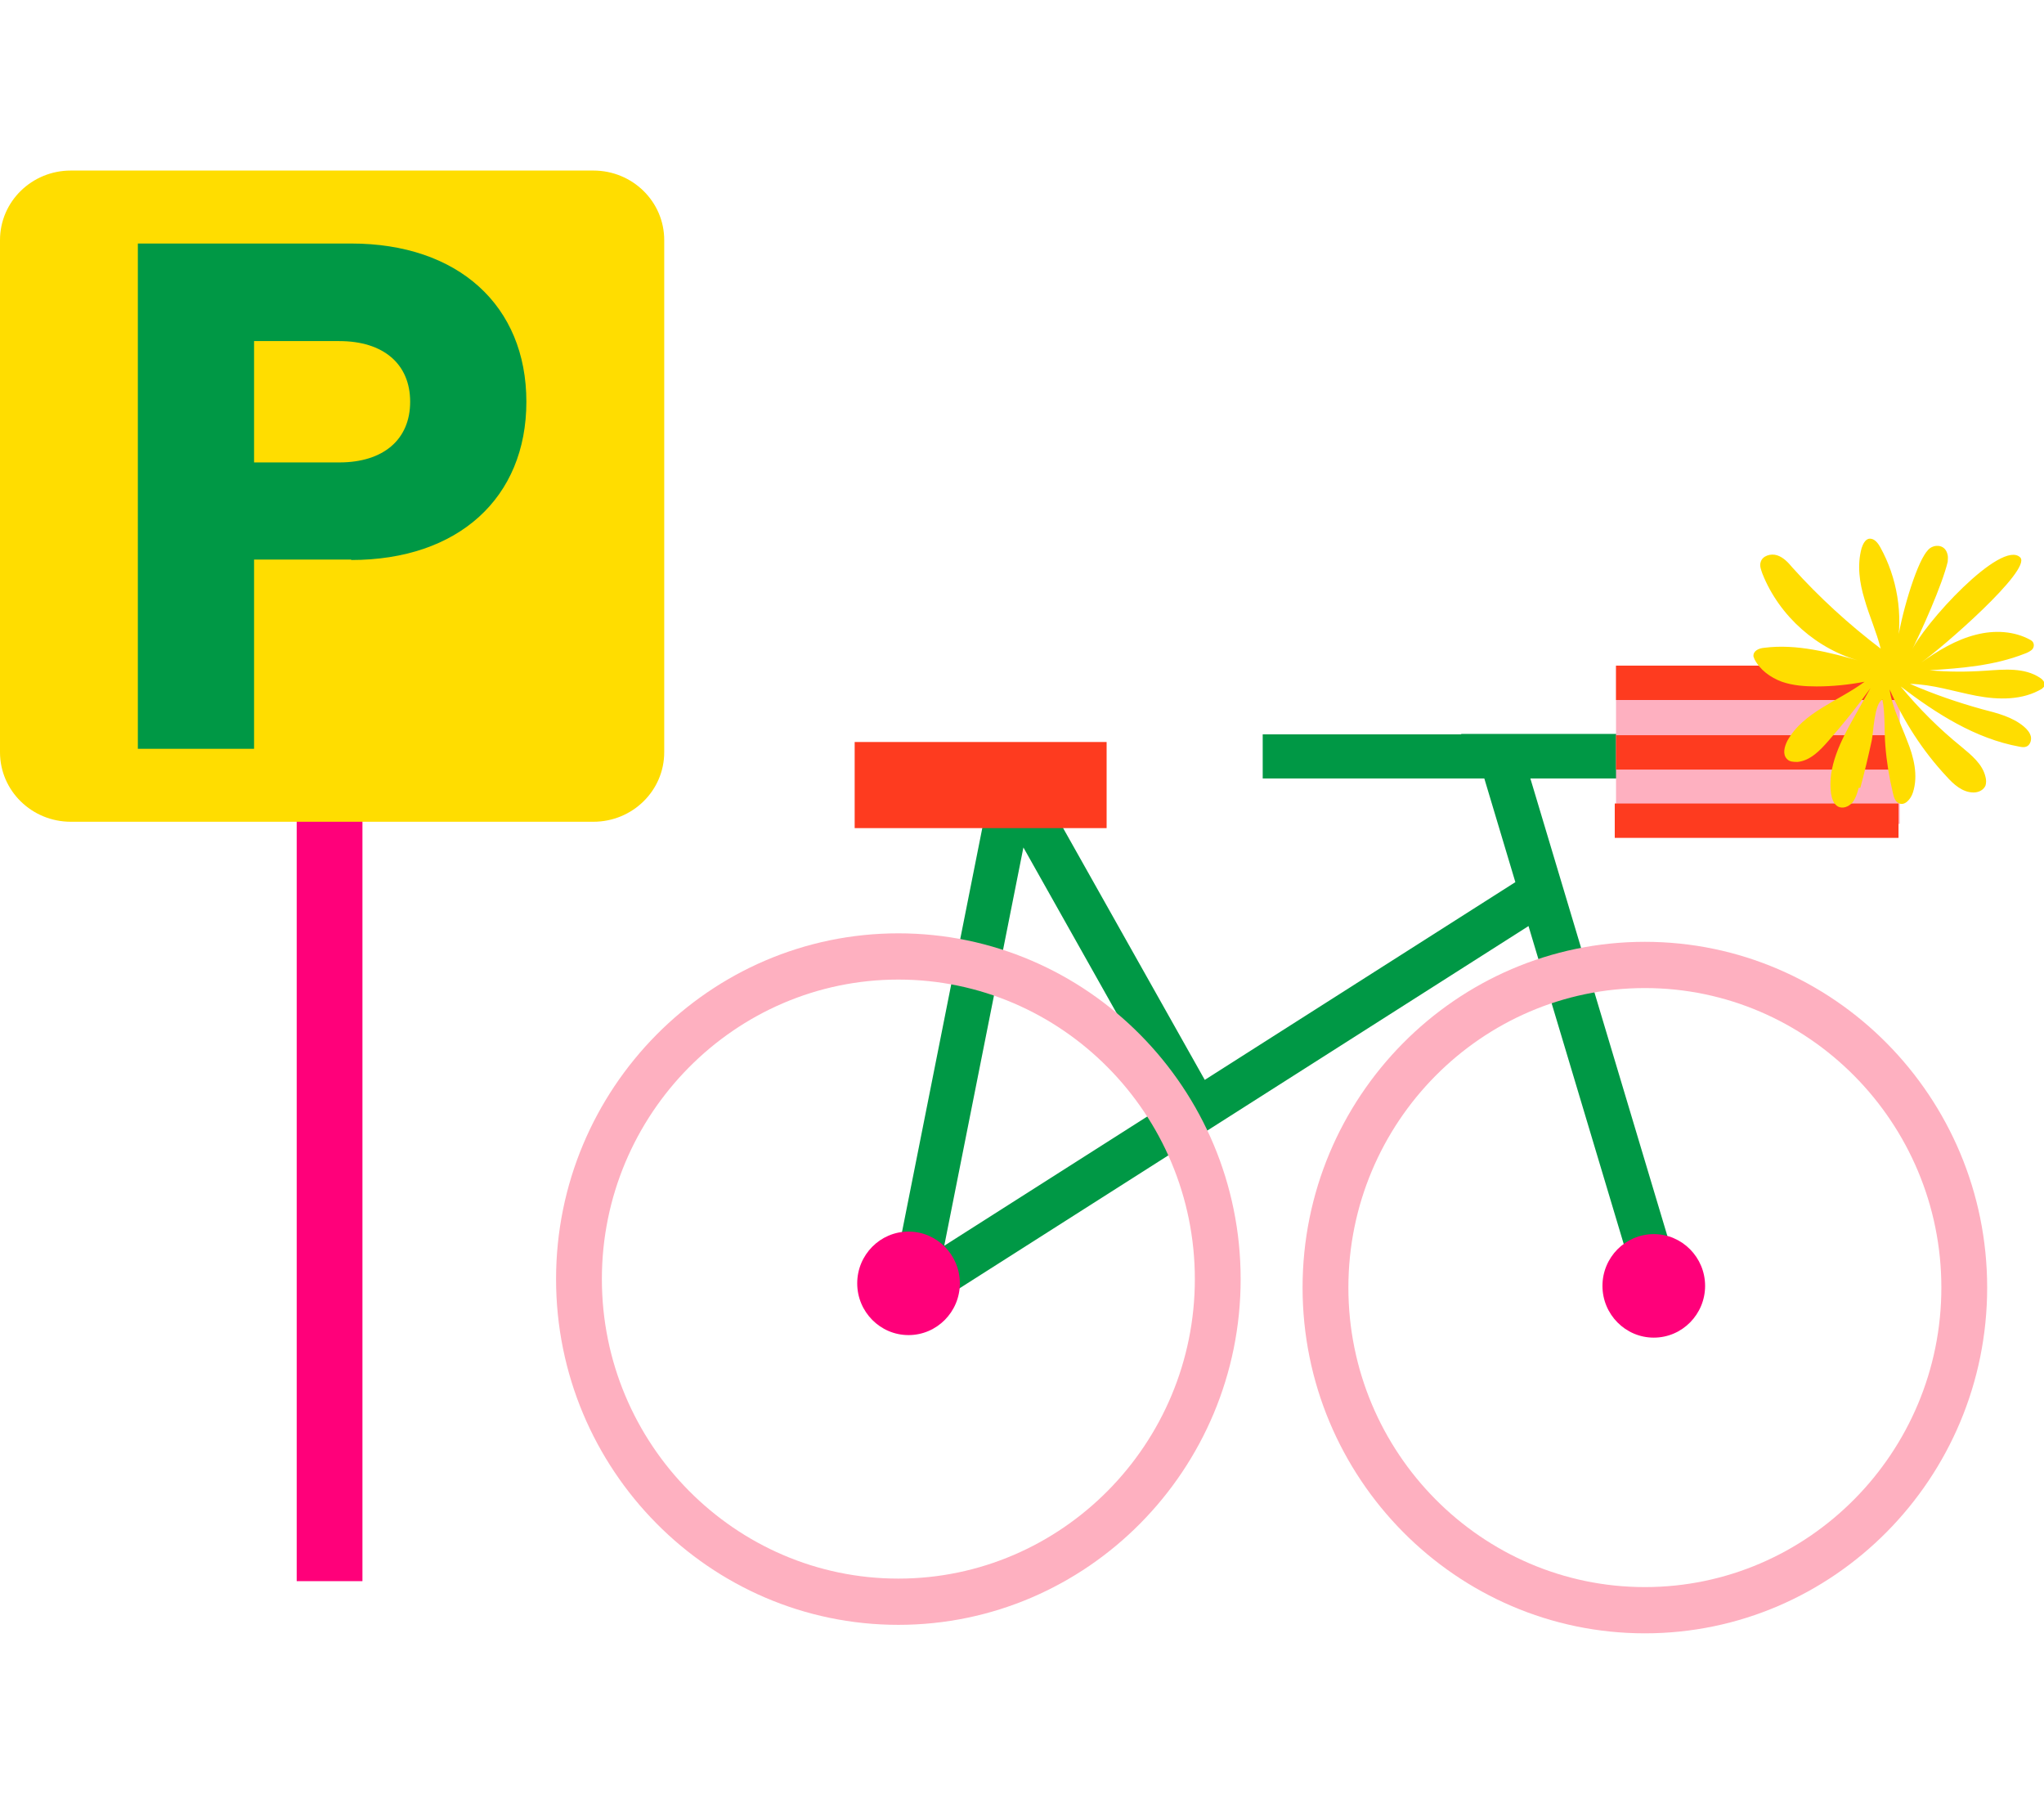 <?xml version="1.0" encoding="UTF-8"?>
<svg xmlns="http://www.w3.org/2000/svg" xmlns:xlink="http://www.w3.org/1999/xlink" id="Isolation_Mode" data-name="Isolation Mode" version="1.1" viewBox="0 0 481.9 425.2">
  <defs>
    <style>
      .cls-1 {
        clip-path: url(#clippath);
      }

      .cls-2 {
        fill: #ff007a;
      }

      .cls-2, .cls-3, .cls-4, .cls-5, .cls-6, .cls-7 {
        stroke-width: 0px;
      }

      .cls-3, .cls-8, .cls-9 {
        fill: none;
      }

      .cls-4 {
        fill: #fe3b1f;
      }

      .cls-10 {
        clip-path: url(#clippath-1);
      }

      .cls-11 {
        clip-path: url(#clippath-3);
      }

      .cls-12 {
        clip-path: url(#clippath-2);
      }

      .cls-5 {
        fill: #feb0c0;
      }

      .cls-6 {
        fill: #009845;
      }

      .cls-8 {
        stroke: #009845;
        stroke-width: 10.4px;
      }

      .cls-8, .cls-9 {
        stroke-miterlimit: 10;
      }

      .cls-9 {
        stroke: #ff007a;
        stroke-width: 15.5px;
      }

      .cls-7 {
        fill: #fd0;
      }
    </style>
    <clipPath id="clippath">
      <rect class="cls-3" y="40.2" width="481.9" height="344.8"></rect>
    </clipPath>
    <clipPath id="clippath-1">
      <rect class="cls-3" y="40.2" width="481.9" height="344.8"></rect>
    </clipPath>
    <clipPath id="clippath-2">
      <rect class="cls-3" y="40.2" width="481.9" height="344.8"></rect>
    </clipPath>
    <clipPath id="clippath-3">
      <rect class="cls-3" y="40.2" width="481.9" height="344.8"></rect>
    </clipPath>
  </defs>
  <g>
    <path class="cls-8" d="M209.9,307.9l153.8-97.9M344.5,178.2h38.1M388.9,178.3h-91.2M353.4,176.9l37.2,124.2M239,185.1l44,78.2M238,189.6l-23.1,116.2"></path>
    <g class="cls-1">
      <path class="cls-2" d="M214.2,314.7c-6.7,0-12.1-5.5-12.1-12.2s5.4-12.2,12.1-12.2,12.1,5.5,12.1,12.2-5.4,12.2-12.1,12.2"></path>
      <path class="cls-2" d="M389.9,315.3c-6.7,0-12.1-5.5-12.1-12.2s5.4-12.2,12.1-12.2,12.1,5.5,12.1,12.2-5.4,12.2-12.1,12.2"></path>
      <path class="cls-5" d="M211.8,372.1c38.5,0,69.9-31.7,69.9-70.6s-31.4-70.6-69.9-70.6-69.9,31.7-69.9,70.6,31.4,70.6,69.9,70.6M211.8,220c44.5,0,80.7,36.6,80.7,81.5s-36.2,81.5-80.7,81.5-80.7-36.6-80.7-81.5,36.2-81.5,80.7-81.5"></path>
      <path class="cls-5" d="M387.8,374.1c38.5,0,69.9-31.7,69.9-70.6s-31.4-70.6-69.9-70.6-69.9,31.7-69.9,70.6,31.4,70.6,69.9,70.6M387.8,222c44.5,0,80.7,36.6,80.7,81.5s-36.2,81.5-80.7,81.5-80.7-36.6-80.7-81.5,36.2-81.5,80.7-81.5"></path>
    </g>
    <rect class="cls-5" x="381" y="156.9" width="66.9" height="37.3"></rect>
    <rect class="cls-4" x="381" y="156.9" width="66.9" height="8.1"></rect>
    <rect class="cls-4" x="381" y="173.3" width="66.9" height="8.1"></rect>
    <rect class="cls-4" x="380.7" y="189.4" width="66.9" height="8.1"></rect>
    <g class="cls-10">
      <path class="cls-7" d="M438.2,185.7c-.3,1.2-.7,2.5-1.5,3.5-.9,1-2.3,1.5-3.4.9-1-.6-1.4-1.8-1.6-3-.9-6.3,2.3-12.5,5.4-18,1.3-2.3,2.6-4.6,3.9-6.9-3.1,4.3-6.4,8.4-9.9,12.4-2,2.3-4.3,4.7-7.3,5-.9,0-1.9,0-2.5-.7-1.1-1.1-.6-2.9.1-4.3,3.8-6.8,12-9.3,18.2-13.9-3.7.7-7.5,1.1-11.3,1.1-2.8,0-5.6-.2-8.2-1.1-2.7-1-5.2-2.8-6.5-5.4,0-.2-.2-.4-.2-.6-.1-1.3,1.3-1.9,2.5-2,7.7-1,15.5,1.1,23,3.2-10.4-2.7-19.4-10.6-23.4-20.7-.3-.9-.7-1.8-.4-2.7.4-1.5,2.4-2.1,3.9-1.6,1.5.5,2.6,1.7,3.6,2.9,6.3,7,13.3,13.4,20.8,19.1-1-4-2.7-7.7-3.8-11.6-1.2-3.9-1.8-8.1-.7-12.1.3-.9.8-2,1.7-2.2,1.2-.2,2.1.9,2.7,2,4,7.2,5.4,15.8,3.9,23.9.3-5.1,3.8-17.8,6.5-22.1.5-.8,1.1-1.6,1.9-1.9.8-.4,3.1-.6,3.6,2,.1.5,0,1,0,1.5-1.2,5.2-6.3,16.7-8.8,21.5,3-6.8,21.5-26.9,25.9-22.5,2.8,2.9-18.5,21.4-23.4,24.8,4-2.8,8.2-5.4,13-6.6,4.3-1.1,9-.9,12.9,1.3.9.5.9,1.7.2,2.3-.5.4-1.1.7-1.7.9-7.1,2.8-14.8,3.4-22.4,3.9,4.4.4,8.8.4,13.2.1,4.4-.3,9.2-.8,12.9,1.7.8.5,1.5,1.5.7,2.3,0,0-.2.1-.2.2-4.6,2.8-10.3,2.7-15.6,1.7-5.2-1-10.3-2.7-15.6-2.8,5.5,2.4,11.3,4.4,17.1,6,3.5.9,7.1,1.8,9.8,4.1.7.6,1.4,1.4,1.6,2.3.2.9-.2,2.1-1.1,2.4-.5.2-1.1.1-1.6,0-10.4-1.9-19.6-7.8-28-14.2,4.3,5.2,9.1,10,14.3,14.2,2.4,2,5,4.1,5.7,7.1.2.7.2,1.5,0,2.1-.5,1.1-1.7,1.6-2.8,1.6-2.6,0-4.7-1.9-6.4-3.8-5.6-6-10.1-13-13.4-20.5.6,4.2,2.6,8,4.1,12,1.6,3.9,2.7,8.3,1.4,12.3-.5,1.6-2,3.3-3.4,2.5-.8-.4-1.1-1.4-1.3-2.3-.9-3.7-1.5-7.4-1.8-11.2-.3-3.5,0-7.6-.7-10.9-1.9.9-2.1,7.6-2.5,9.6-.8,3.7-1.7,7.5-2.7,11.2"></path>
    </g>
    <rect class="cls-4" x="201.5" y="174.9" width="59.4" height="20.3"></rect>
    <g class="cls-12">
      <line class="cls-9" x1="77.7" y1="190.4" x2="77.7" y2="372.7"></line>
    </g>
    <rect class="cls-6" x="19.9" y="46.4" width="116.7" height="141.1"></rect>
    <g class="cls-11">
      <path class="cls-7" d="M80,80.4h-20.1v28.6h20.1c10.4,0,16.7-5.4,16.7-14.3s-6.3-14.3-16.7-14.3"></path>
      <path class="cls-7" d="M139.9,40.2H16.7C7.5,40.2,0,47.5,0,56.6v120.7c0,9.1,7.5,16.4,16.7,16.4h123.2c9.2,0,16.7-7.3,16.7-16.4V56.6c0-9.1-7.5-16.4-16.7-16.4M82.8,131.9h-22.9v44.6h-27.4V57.4h50.3c25.2,0,41.3,14.6,41.3,37.3s-16.1,37.3-41.3,37.3"></path>
    </g>
  </g>
  <rect class="cls-3" x="0" width="481.9" height="425.2"></rect>
</svg>
